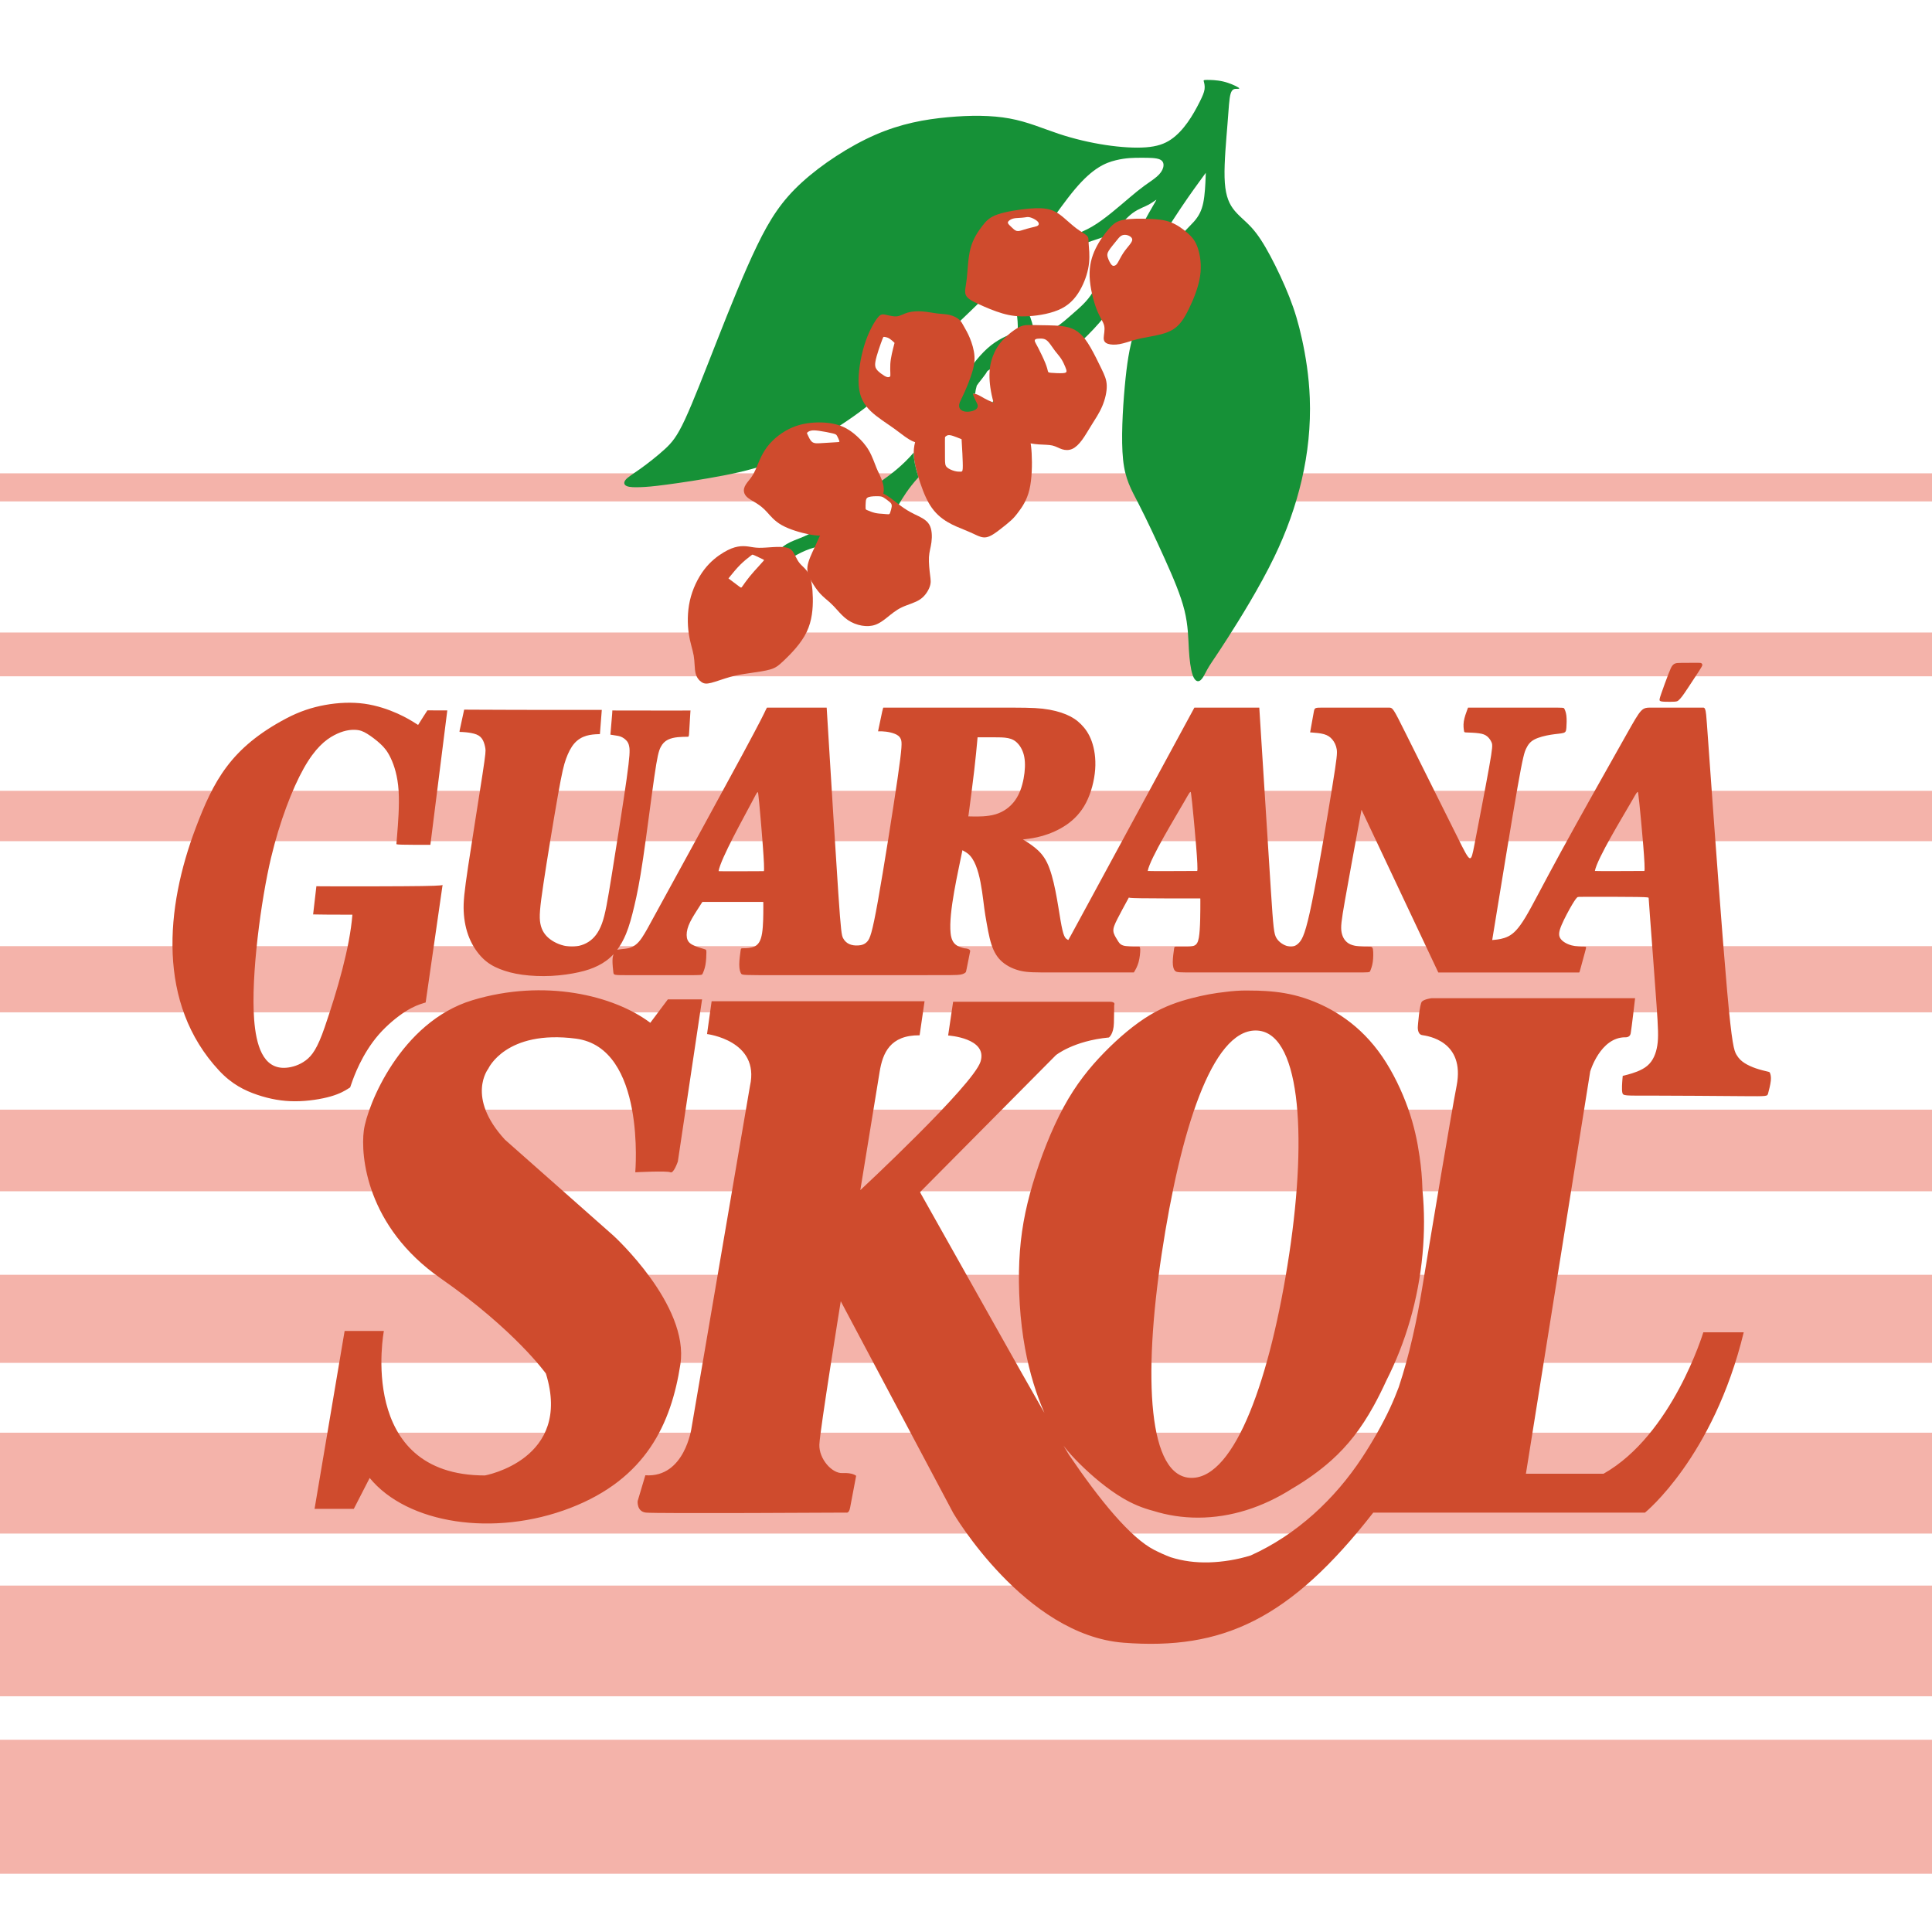 <?xml version="1.0" encoding="UTF-8"?> <svg xmlns="http://www.w3.org/2000/svg" xmlns:xlink="http://www.w3.org/1999/xlink" xmlns:xodm="http://www.corel.com/coreldraw/odm/2003" xml:space="preserve" width="254mm" height="254mm" version="1.1" style="shape-rendering:geometricPrecision; text-rendering:geometricPrecision; image-rendering:optimizeQuality; fill-rule:evenodd; clip-rule:evenodd" viewBox="0 0 25399.98 25399.98"> <defs> <style type="text/css"> .fil3 {fill:#169137} .fil2 {fill:#CF4B2D} .fil1 {fill:#F4B3AA} .fil0 {fill:white} .fil4 {fill:white} </style> </defs> <g id="Camada_x0020_1">  <g id="_2463575630576"> <rect class="fil0" x="-0.01" y="-0.01" width="25400" height="25400"></rect> <path class="fil1" d="M-0.01 22872.6l25400 0 0 1761.57 -25400 0 0 -1761.57zm0 -16649.87l25400 0 0 369.35 -25400 0 0 -369.35zm0 2093l25400 0 0 575.64 -25400 0 0 -575.64zm0 2081.13l25400 0 0 662.08 -25400 0 0 -662.08zm0 2042.18l25400 0 0 870.09 -25400 0 0 -870.09zm0 2149.56l25400 0 0 1073.19 -25400 0 0 -1073.19zm0 2171.25l25400 0 0 1157.81 -25400 0 0 -1157.81zm0 2075.68l25400 0 0 1326.15 -25400 0 0 -1326.15zm0 2010.01l25400 0 0 1455.23 -25400 0 0 -1455.23z"></path> <g> <path class="fil2" d="M13393.52 6725.19c42.17,-56.56 105.93,-145.01 139.86,-285.9 33.94,-140.89 38.06,-334.24 29.83,-479.24 -8.23,-145.01 -28.79,-241.68 -76.1,-332.18 -47.31,-90.5 -121.35,-174.83 -213.91,-234.48 -92.56,-59.65 -203.63,-94.61 -277.68,-128.55 -74.04,-33.94 -111.07,-66.85 -163.52,-83.3 -52.44,-16.46 -120.32,-16.46 -193.33,-5.14 -73.02,11.31 -151.18,33.93 -226.25,81.24 -75.08,47.31 -147.07,119.3 -220.09,224.2 -73.02,104.9 -147.06,242.7 -170.71,372.28 -23.66,129.58 3.08,250.94 43.19,387.72 40.11,136.78 93.58,288.98 161.46,398 67.87,109.01 150.15,174.82 229.34,222.13 79.18,47.31 155.29,76.1 215.97,100.79 60.67,24.68 105.92,45.25 152.2,66.85 46.28,21.59 93.58,44.22 148.09,32.91 54.51,-11.32 116.21,-56.57 173.8,-100.79 57.6,-44.22 111.07,-87.42 148.09,-121.35 37.03,-33.94 57.6,-58.63 99.76,-115.19z"></path> <path class="fil3" d="M17118.31 4463.29c46.69,214.18 90.62,477.8 101.6,771.62 27.16,726.07 -152.28,1435.42 -466.82,2086.96 -192.21,398.16 -455.83,821.05 -612.35,1065.44 -156.52,244.39 -205.95,310.3 -241.65,367.97 -35.7,57.66 -57.66,107.08 -79.63,142.78 -21.97,35.7 -43.93,57.67 -68.65,57.67 -24.71,0 -52.17,-21.97 -74.14,-90.62 -21.97,-68.65 -38.44,-183.98 -46.68,-326.77 -8.24,-142.79 -8.24,-313.05 -57.67,-513.5 -49.43,-200.46 -148.28,-431.13 -260.87,-681.01 -112.59,-249.89 -238.9,-518.99 -340.51,-716.7 -101.6,-197.71 -178.48,-324.03 -205.94,-584.89 -27.46,-260.87 -5.5,-656.3 21.96,-958.36 27.46,-302.06 60.42,-510.75 120.83,-711.21 60.41,-200.46 148.28,-392.68 244.39,-598.63 96.11,-205.95 200.46,-425.63 296.57,-571.16 96.11,-145.54 183.98,-216.94 247.14,-288.33 63.16,-71.4 101.6,-142.79 123.57,-249.88 21.97,-107.1 27.46,-249.9 30.2,-321.29 2.75,-71.4 2.75,-71.4 2.75,-71.4 0,0 0,0 -52.18,71.4 -52.17,71.39 -156.51,214.19 -274.59,389.94 -118.08,175.74 -249.89,384.43 -411.91,620.59 -162.01,236.15 -354.22,499.77 -488.78,675.51 -134.55,175.74 -211.44,263.62 -326.78,378.95 -115.33,115.33 -269.1,258.12 -433.86,392.68 -164.76,134.55 -340.51,260.86 -593.14,455.83 -33.24,25.65 -67.81,52.5 -103.33,80.23 -42.65,-19.39 -84.99,-35.76 -122.54,-51.04 49.67,-34.59 89.49,-75.48 128.13,-125.16 43.72,-56.21 87.43,-124.91 102.26,-178.77 14.84,-53.87 0.79,-92.91 -18.73,-119.45 -19.51,-26.54 -44.5,-40.6 -76.51,-46.06 -74.01,-12.65 -141.45,19.22 -199.48,61.83 -5.87,11.18 -13.16,22.95 -22.02,35.84 -25.66,37.32 -64.55,83.98 -91.77,119.75 -9.92,13.04 -18.3,24.64 -25.44,35.22 -10.71,35.12 -17.51,72.06 -21.9,108.82 -8.11,-2.08 -16.55,-3.8 -25.27,-5.19 -2.84,10.61 -3.09,12.3 3.46,28.83 6.68,16.81 20.42,48.98 32.73,73.63 12.32,24.64 23.2,41.75 23.98,59.64 0.78,17.88 -8.55,36.55 -29.55,50.55 -20.99,13.99 -53.65,23.32 -85.54,26.43 -31.88,3.11 -62.98,0 -87.09,-11.66 -24.11,-11.67 -41.21,-31.88 -43.54,-58.32 -2.34,-26.44 10.1,-59.11 24.1,-90.99 11.21,-25.55 23.42,-50.61 33.04,-78.36 -9.06,1.06 -18.24,2.32 -27.49,3.75 -41.39,6.41 -84.45,16.46 -127.64,32.57 25.53,-41.48 51.01,-82.45 76.4,-122.34 134.55,-211.45 266.35,-392.68 395.41,-508.01 129.07,-115.34 255.38,-164.76 321.28,-189.47 65.91,-24.72 71.41,-24.72 74.15,-24.72 2.75,0 2.75,0 2.75,-43.93 0,-43.94 0,-131.81 -21.97,-244.39 -21.97,-112.59 -65.9,-249.89 -87.87,-318.54 -21.97,-68.65 -21.97,-68.65 -10.99,-68.65 10.99,0 32.95,0 60.41,38.45 27.46,38.44 60.42,115.32 101.61,194.96 41.19,79.63 90.61,162.01 123.56,249.88 32.96,87.87 49.43,181.24 54.92,227.92 5.5,46.68 0,46.68 46.68,24.71 46.69,-21.97 145.54,-65.9 227.92,-118.07 82.38,-52.18 148.29,-112.59 233.41,-186.73 85.13,-74.14 189.48,-162.02 258.13,-280.09 68.65,-118.08 101.6,-266.37 120.82,-392.68 19.22,-126.32 24.72,-230.66 27.46,-282.83 2.75,-52.18 2.75,-52.18 2.75,-52.18 0,0 0,0 -79.64,27.46 -79.63,27.46 -238.9,82.38 -354.23,109.84 -115.33,27.46 -186.73,27.46 -230.67,19.22 -43.93,-8.24 -60.4,-24.71 -13.72,-54.92 46.68,-30.21 156.52,-74.14 252.63,-112.58 96.11,-38.45 178.49,-71.4 263.61,-120.83 85.13,-49.43 173,-115.33 258.12,-183.98 85.13,-68.65 167.51,-140.05 238.9,-200.46 71.4,-60.41 131.82,-109.84 192.23,-153.77 60.41,-43.94 120.82,-82.39 164.75,-120.83 43.94,-38.44 71.4,-76.89 82.38,-118.08 10.99,-41.19 5.5,-85.12 -43.93,-107.09 -49.42,-21.97 -142.79,-21.97 -241.65,-21.97 -98.85,0 -203.2,0 -337.76,32.95 -134.55,32.95 -299.31,98.86 -535.47,378.95 -236.15,280.09 -543.7,774.37 -790.84,1027 -493.12,504.08 -1134.68,1103.92 -1661.32,1587.19 -233.41,214.19 -403.67,340.5 -628.84,488.79 -225.17,148.28 -505.26,318.53 -766.13,433.86 -260.87,115.33 -502.52,175.75 -771.63,227.92 -269.11,52.17 -565.67,96.11 -752.4,120.82 -186.73,24.71 -263.61,30.21 -337.75,32.96 -74.15,2.74 -145.54,2.74 -183.98,-13.73 -38.45,-16.48 -43.94,-49.44 -13.73,-85.13 30.2,-35.7 96.11,-74.15 192.22,-142.8 96.1,-68.65 222.42,-167.5 318.53,-255.37 96.11,-87.88 162.01,-164.76 269.11,-395.42 107.09,-230.67 255.38,-615.11 422.89,-1040.74 167.5,-425.63 354.22,-892.44 524.48,-1243.93 170.25,-351.49 324.02,-587.64 584.89,-826.54 260.87,-238.91 628.84,-480.55 969.34,-628.83 340.5,-148.29 653.55,-203.21 950.12,-230.67 296.56,-27.46 576.65,-27.46 815.55,16.48 238.9,43.93 436.62,131.81 642.57,200.46 205.95,68.65 420.13,118.07 620.59,148.28 200.46,30.2 387.18,41.19 529.97,30.21 142.8,-10.99 241.65,-43.94 329.52,-104.35 165.97,-114.09 287.41,-316.71 376.21,-494.28 35.7,-71.4 57.66,-120.83 63.65,-164.16 6,-43.34 -3.98,-80.58 -9.29,-100.39 -5.31,-19.81 -5.94,-22.18 37.49,-22.78 43.43,-0.61 130.94,0.57 215.88,20.38 84.94,19.8 167.32,58.25 197.52,77.47 30.21,19.22 8.25,19.22 -19.21,19.22 -27.46,0 -60.42,0 -79.64,63.16 -19.22,63.16 -24.71,189.47 -41.19,398.17 -16.47,208.7 -43.93,499.77 -38.44,702.98 5.49,203.2 43.94,318.53 109.84,409.15 65.9,90.61 159.27,156.52 244.39,249.89 85.13,93.36 162.02,214.18 247.14,373.45 85.13,159.27 178.5,356.98 249.89,538.22 71.4,181.23 120.82,345.99 167.5,560.18zm-5043.55 1811.85c-33.89,37.19 -63.98,72.69 -91.45,107.59 -101.61,129.06 -167.51,249.89 -219.68,340.51 -52.18,90.61 -90.63,151.03 -183.99,205.95 -93.36,54.92 -241.65,104.34 -389.93,145.53 -148.28,41.19 -296.57,74.15 -403.66,101.61 -107.09,27.46 -173,49.42 -247.14,85.12 -74.14,35.7 -156.52,85.13 -238.11,133.17 -81.6,48.04 -162.41,94.7 -202.81,118.03 -40.41,23.32 -40.41,23.32 -16.48,-24.72 23.93,-48.04 71.78,-144.13 125.92,-214.13 54.13,-70.01 114.55,-113.95 183.2,-146.9 68.65,-32.95 145.53,-54.92 244.39,-104.35 98.85,-49.43 219.68,-126.31 343.25,-222.42 123.57,-96.11 249.88,-211.45 387.18,-315.79 137.3,-104.35 285.59,-197.72 422.89,-313.05 77.31,-64.94 151.13,-136.83 224.41,-221.09 -0.57,95.19 21.98,189.08 52.06,291.64 3.23,11.01 6.54,22.12 9.95,33.3zm2736.23 -2907.8c29.94,-52.65 67.11,-133.18 103.24,-207.5 36.13,-74.33 71.23,-142.47 103.23,-202.34 55.23,-103.31 113.89,-204.77 172.45,-306.22 16.53,-28.63 16.53,-28.63 -1.03,-16.52 -17.56,12.1 -52.68,36.32 -83.66,53.59 -30.98,17.26 -57.82,27.59 -93.95,44.11 -36.13,16.51 -81.56,39.22 -122.85,70.19 -41.29,30.97 -78.46,70.2 -113.56,103.24 -35.1,33.03 -68.13,59.87 -91.36,80 -17.53,15.19 -33.71,30.61 -50.07,46.97 10.76,77.26 21.48,154.53 32.52,231.76 9.81,68.65 18.07,124.39 29.42,156.4 11.36,32 25.82,40.26 44.4,32 18.58,-8.26 41.29,-33.03 71.22,-85.68z"></path> <path class="fil2" d="M10316.05 8674.27c83.97,-80.42 216.42,-215.24 288.57,-364.25 72.14,-149.01 83.96,-312.22 81.6,-448.22 -2.37,-136 -18.92,-244.81 -53.22,-314.58 -34.3,-69.78 -86.33,-100.52 -122.99,-146.64 -36.67,-46.13 -57.95,-107.62 -83.97,-145.46 -26.02,-37.85 -56.77,-52.05 -99.34,-59.14 -42.58,-7.1 -96.98,-7.1 -159.66,-3.55 -62.68,3.55 -133.63,10.64 -189.21,9.46 -55.59,-1.18 -95.8,-10.64 -138.37,-16.55 -42.58,-5.92 -87.52,-8.28 -139.55,1.18 -52.04,9.46 -111.18,30.74 -188.05,76.87 -76.87,46.12 -171.48,117.08 -254.26,225.89 -82.79,108.8 -153.74,255.44 -188.04,408 -34.3,152.56 -31.93,311.03 -14.19,432.84 17.73,121.81 50.85,206.96 65.04,290.93 14.19,83.96 9.46,166.75 23.65,227.07 14.19,60.31 47.31,98.15 79.24,119.44 31.93,21.29 62.68,26.02 127.73,9.47 65.04,-16.56 164.38,-54.41 254.26,-79.24 89.88,-24.84 170.3,-36.66 261.37,-49.67 91.06,-13.01 192.76,-27.21 261.36,-47.31 68.59,-20.11 104.06,-46.12 188.03,-126.54z"></path> <path class="fil2" d="M11837.61 6647.34c58.48,43.52 115.61,78.89 184.97,112.89 69.36,34 150.97,66.64 191.77,131.92 40.8,65.28 40.8,163.21 31.28,236.65 -9.52,73.44 -28.56,122.4 -32.64,195.84 -4.08,73.44 6.8,171.37 14.96,236.65 8.16,65.28 13.6,97.93 -4.08,149.61 -17.68,51.68 -58.49,122.41 -126.49,168.65 -68,46.24 -163.21,68 -240.73,104.72 -77.52,36.72 -137.36,88.4 -191.76,131.92 -54.4,43.52 -103.37,78.89 -157.77,97.93 -54.4,19.04 -114.25,21.76 -176.81,10.88 -62.56,-10.88 -127.84,-35.36 -183.6,-73.44 -55.76,-38.08 -102.01,-89.77 -138.73,-130.57 -36.72,-40.8 -63.92,-70.72 -100.64,-103.36 -36.72,-32.64 -82.97,-68.01 -124.92,-113.81 -41.95,-45.8 -79.6,-102.03 -113.14,-159.47 -33.55,-57.44 -62.98,-116.09 -53.67,-194.05 9.31,-77.97 57.35,-175.25 96.34,-259.25 38.98,-84.01 68.91,-154.74 109.71,-236.34 40.8,-81.6 92.48,-174.09 142.8,-247.53 50.32,-73.44 99.29,-127.84 146.89,-165.92 47.6,-38.08 93.84,-59.85 153.68,-76.17 59.84,-16.32 133.29,-27.2 201.29,-20.4 68,6.8 130.57,31.29 191.77,69.37 61.2,38.08 121.04,89.76 179.52,133.28z"></path> <path class="fil2" d="M11266.39 5734.75c-58.48,-53.04 -118.32,-96.57 -193.12,-127.85 -74.8,-31.28 -164.57,-50.32 -277.45,-53.04 -112.89,-2.72 -248.89,10.88 -378.09,65.28 -129.21,54.4 -251.62,149.61 -331.86,255.7 -80.24,106.08 -118.33,223.04 -152.33,299.21 -34,76.16 -63.92,111.52 -91.12,145.52 -27.2,34 -51.68,66.64 -59.84,102 -8.16,35.36 0,73.45 31.28,106.09 31.28,32.64 85.69,59.84 133.29,89.76 47.6,29.92 88.4,62.56 134.64,112.88 46.24,50.32 97.93,118.33 197.21,174.09 99.28,55.76 246.17,99.29 359.05,121.05 112.88,21.76 191.77,21.76 281.53,2.72 89.76,-19.04 190.41,-57.13 276.09,-110.17 85.68,-53.04 156.41,-121.05 230.99,-190.86 74.57,-69.82 153,-141.44 180.2,-217.6 27.2,-76.17 3.17,-156.86 -18.36,-212.17 -21.54,-55.31 -40.58,-85.24 -65.06,-145.08 -24.48,-59.84 -54.4,-149.6 -97.92,-225.76 -43.52,-76.16 -100.65,-138.73 -159.13,-191.77z"></path> <path class="fil2" d="M12321.91 4121.24c-58.62,-7.2 -124.44,-21.6 -193.34,-26.74 -68.91,-5.15 -140.89,-1.03 -196.42,15.43 -55.54,16.45 -94.62,45.24 -145.01,49.36 -50.4,4.11 -112.1,-16.45 -154.27,-23.65 -42.17,-7.2 -64.79,-1.03 -109.01,60.68 -44.23,61.7 -110.04,178.94 -160.43,342.46 -50.4,163.52 -85.36,373.31 -74.05,527.58 11.31,154.26 68.9,252.98 157.35,338.34 88.44,85.36 207.73,157.35 308.69,230.03 100.96,72.67 183.58,146.03 266.89,175.86 83.3,29.82 167.28,16.11 263.78,-66.85 96.5,-82.96 205.51,-235.16 289.84,-382.22 84.33,-147.07 143.98,-289 183.06,-400.07 39.08,-111.07 57.59,-191.28 52.44,-276.64 -5.14,-85.36 -33.93,-175.86 -61.7,-242.7 -27.77,-66.85 -54.5,-110.05 -75.07,-147.07 -20.57,-37.02 -34.97,-67.88 -65.82,-94.61 -30.86,-26.74 -78.16,-49.37 -127.52,-60.68 -49.37,-11.31 -100.79,-11.31 -159.41,-18.51z"></path> <path class="fil2" d="M14349.95 5588.8c46.28,-74.05 101.82,-156.33 140.9,-247.86 39.08,-91.53 61.7,-192.31 59.64,-271.5 -2.05,-79.19 -28.79,-136.78 -69.93,-222.14 -41.14,-85.36 -96.67,-198.48 -145.01,-281.78 -48.34,-83.31 -89.47,-136.78 -133.7,-176.89 -44.22,-40.11 -91.52,-66.85 -149.11,-83.3 -57.59,-16.46 -125.47,-22.63 -188.2,-25.71 -62.73,-3.09 -120.33,-3.09 -179.98,-4.12 -59.64,-1.03 -121.35,-3.08 -168.66,-2.05 -47.3,1.02 -80.21,5.14 -135.75,37.02 -55.53,31.88 -133.69,91.52 -194.37,157.34 -60.67,65.82 -103.87,137.81 -133.7,218.03 -29.82,80.21 -46.27,168.66 -43.19,278.7 3.09,110.04 25.71,241.68 64.79,364.06 39.08,122.38 94.62,235.51 155.29,314.7 60.68,79.18 126.5,124.44 200.54,153.24 74.05,28.79 156.33,41.13 227.29,46.27 70.96,5.14 130.61,3.09 178.94,14.4 48.34,11.31 85.36,35.99 127.52,49.36 42.17,13.37 89.48,15.42 134.73,-5.14 45.25,-20.57 88.45,-63.77 128.55,-118.27 40.11,-54.51 77.14,-120.32 123.41,-194.36z"></path> <path class="fil2" d="M15629.62 4061.9c61.21,-125.13 126.5,-285.63 148.26,-432.52 21.76,-146.89 0,-280.18 -31.28,-371.3 -31.28,-91.13 -72.09,-140.1 -131.94,-193.14 -59.84,-53.04 -138.72,-110.17 -223.05,-142.81 -84.33,-32.64 -174.09,-40.8 -285.62,-44.88 -111.53,-4.08 -244.82,-4.08 -333.23,12.24 -88.4,16.32 -131.93,48.96 -189.06,112.89 -57.12,63.92 -127.84,159.13 -179.53,265.22 -51.68,106.09 -84.33,223.05 -78.89,368.59 5.44,145.53 48.97,319.62 92.49,431.15 43.52,111.53 87.05,160.5 99.29,216.26 12.24,55.76 -6.8,118.33 -6.8,160.49 0,42.16 19.04,63.93 55.76,76.17 36.72,12.24 91.13,14.96 152.33,4.08 61.21,-10.88 129.21,-35.37 190.41,-53.05 61.21,-17.68 115.62,-28.56 205.38,-44.88 89.77,-16.32 214.9,-38.09 306.03,-93.85 91.13,-55.77 148.25,-145.53 209.45,-270.66z"></path> <path class="fil2" d="M13530.98 2742.59c-127.85,10.88 -301.95,38.09 -410.76,74.81 -108.8,36.72 -152.33,82.97 -206.73,153.7 -54.4,70.72 -119.69,165.92 -153.69,292.41 -34,126.49 -36.72,284.27 -48.96,394.44 -12.24,110.17 -34.01,172.73 -13.6,220.34 20.4,47.6 82.96,80.24 171.37,121.05 88.41,40.8 202.65,89.76 310.1,121.05 107.45,31.28 208.1,44.88 345.47,36.72 137.37,-8.16 311.47,-38.09 436.6,-103.37 125.13,-65.29 201.29,-165.93 256.52,-272.97 55.24,-107.04 89.53,-220.48 100.41,-323.84 10.88,-103.37 -1.65,-196.68 -5.2,-254.21 -3.55,-57.53 1.89,-79.3 -22.59,-103.78 -24.48,-24.48 -78.89,-51.68 -137.37,-95.2 -58.48,-43.53 -121.05,-103.37 -176.82,-149.61 -55.76,-46.25 -104.72,-78.89 -170.01,-97.93 -65.29,-19.04 -146.89,-24.49 -274.74,-13.61z"></path> <path class="fil4" d="M9856.09 7578.88c39.65,-48.99 83.2,-95.65 115.86,-131.41 32.65,-35.77 54.43,-60.66 65.32,-73.1 10.88,-12.44 10.88,-12.44 -13.22,-24.1 -24.11,-11.67 -72.32,-34.99 -98.76,-46.65 -26.44,-11.67 -31.1,-11.67 -33.43,-11.67 -2.34,0 -2.34,0 -28.77,20.22 -26.44,20.21 -79.32,60.65 -131.41,112.75 -52.1,52.09 -103.43,115.86 -129.09,147.74 -25.66,31.88 -25.66,31.88 -25.66,31.88 0,0 0,0 28,21 27.99,20.99 83.97,62.98 111.97,83.98 27.99,20.99 27.99,20.99 45.88,-4.67 17.88,-25.66 53.65,-76.99 93.31,-125.97z"></path> <path class="fil4" d="M11503.84 6743.43c38.33,8.96 75.96,10.14 107.13,12.49 31.16,2.35 55.85,5.88 69.66,5.12 13.81,-0.77 16.73,-5.82 23.2,-24.64 6.47,-18.82 16.48,-51.39 19.14,-73.56 2.66,-22.17 -2.05,-33.93 -7.04,-42.45 -5,-8.53 -10.3,-13.83 -27.94,-27.94 -17.64,-14.11 -47.62,-37.04 -69.24,-50.28 -21.62,-13.24 -34.86,-16.79 -71.31,-17.96 -36.46,-1.18 -96.13,0.02 -127.72,11.21 -31.6,11.18 -35.13,32.34 -37.48,61.16 -2.36,28.81 -3.53,65.26 -2.47,83.93 1.05,18.67 4.35,19.56 25.52,28.38 21.16,8.82 60.21,25.57 98.55,34.54z"></path> <path class="fil4" d="M10830.38 5823.97c46.45,-2.94 122.89,-7.64 163.46,-9.99 40.57,-2.36 45.28,-2.36 40.58,-17.64 -4.71,-15.29 -18.82,-45.87 -28.81,-64.09 -10,-18.23 -15.88,-24.11 -58.8,-34.69 -42.93,-10.59 -122.9,-25.88 -178.17,-33.52 -55.28,-7.65 -85.85,-7.65 -109.37,-1.77 -23.52,5.88 -39.99,17.64 -46.45,25.29 -6.47,7.64 -2.95,11.16 7.64,33.51 10.58,22.34 28.22,63.51 51.16,84.68 22.93,21.16 51.15,22.34 73.5,22.34 22.34,0 38.81,-1.18 85.26,-4.12z"></path> <path class="fil4" d="M12641.84 5774.63c-39.99,-16.47 -79.97,-32.93 -110.55,-42.93 -30.58,-10 -51.74,-13.52 -68.2,-9.99 -16.47,3.52 -28.24,14.11 -34.12,19.4 -5.88,5.29 -5.88,5.29 -5.88,58.8 0,53.51 0,160.54 0.59,226.99 0.59,66.44 1.76,92.32 24.11,114.67 22.35,22.34 65.86,41.15 101.15,50.56 35.28,9.41 62.33,9.41 79.97,8.82 17.64,-0.59 25.87,-1.76 28.22,-41.75 2.35,-39.99 -1.17,-118.78 -4.7,-197.58 -3.53,-62.33 -7.06,-124.66 -10.59,-186.99z"></path> <path class="fil4" d="M11704.88 4787.75c2.69,-45.39 10.08,-89.1 20.17,-135.5 10.09,-46.4 22.86,-95.49 29.25,-120.03 6.39,-24.55 6.39,-24.55 6.39,-24.55 0,0 0,0 -11.09,-10.42 -11.1,-10.43 -33.3,-31.27 -53.81,-44.38 -20.51,-13.12 -39.33,-18.5 -52.44,-21.19 -13.12,-2.69 -20.51,-2.69 -24.88,-2.69 -4.38,0 -5.72,0 -16.82,28.58 -11.1,28.58 -31.94,85.74 -50.77,142.9 -18.83,57.16 -35.64,114.32 -42.36,156.35 -6.73,42.03 -3.37,68.93 12.1,93.48 15.46,24.54 43.04,46.73 68.93,65.56 25.89,18.83 50.09,34.29 69.37,40.1 19.28,5.81 33.64,1.97 40.7,-4.42 7.06,-6.39 6.83,-15.32 5.71,-43.32 -1.13,-28 -3.14,-75.08 -0.45,-120.47z"></path> <path class="fil4" d="M13869.88 4612.38c29.01,38.28 57.62,68.45 81.21,104.41 23.59,35.96 42.15,77.73 54.14,107.12 11.99,29.39 17.4,46.4 16.05,58.97 -1.35,12.57 -9.47,20.69 -49.69,23.01 -40.22,2.32 -112.53,-1.16 -150.24,-4.44 -37.7,-3.29 -40.8,-6.39 -45.05,-23.01 -4.25,-16.63 -9.67,-46.8 -33.26,-105.19 -23.59,-58.39 -65.35,-145.02 -93.2,-198.77 -27.84,-53.75 -41.76,-74.63 -45.24,-89.32 -3.48,-14.7 3.48,-23.21 16.24,-27.85 12.76,-4.64 31.32,-5.42 49.49,-5.8 18.18,-0.39 35.97,-0.39 54.53,4.64 18.57,5.03 37.9,15.08 62.26,43.31 24.37,28.23 53.76,74.64 82.76,112.92z"></path> <path class="fil4" d="M14764.35 3331.54c27.85,-42.93 60.33,-80.05 83.15,-109.06 22.82,-29.01 35.97,-49.89 37.9,-67.29 1.94,-17.41 -7.34,-31.34 -22.43,-42.94 -15.08,-11.6 -35.96,-20.88 -58.4,-23.97 -22.43,-3.1 -46.4,0 -67.29,13.54 -20.88,13.53 -38.67,37.51 -68.45,74.25 -29.78,36.74 -71.55,86.25 -92.82,121.44 -21.27,35.19 -22.05,56.08 -12,88.18 10.06,32.1 30.95,75.41 48.85,95.07 17.9,19.66 32.83,15.66 45.2,10.25 12.38,-5.42 22.21,-12.25 38.72,-40.03 16.52,-27.78 39.73,-76.51 67.57,-119.44z"></path> <path class="fil4" d="M13453.29 3021.66c33.3,-10.43 71.64,-21.19 103.25,-28.92 31.62,-7.74 56.5,-12.45 73.15,-19.01 16.65,-6.56 25.05,-14.96 26.73,-26.73 1.69,-11.78 -3.36,-26.91 -25.05,-44.57 -21.69,-17.66 -60.03,-37.83 -89.63,-45.23 -29.59,-7.4 -50.45,-2.02 -72.31,1.35 -21.86,3.36 -44.73,4.7 -70.96,6.05 -26.23,1.34 -55.83,2.69 -80.72,9.75 -24.88,7.06 -45.06,19.84 -56.5,31.28 -11.44,11.43 -14.15,21.51 -6.42,34.63 7.74,13.12 25.92,29.26 45.76,48.44 19.85,19.17 41.38,41.36 66.26,47.42 24.89,6.05 53.15,-4.04 86.44,-14.46z"></path> </g> <path class="fil2" d="M12155.21 13163.22l-2799.41 -0.02 -60.37 431.55c0,0 698.2,84.57 564.72,680.95l-767.91 4492.27c0,0 -88.33,663.47 -607.97,627.38l-101.04 339.21c0,0 -14.43,137.13 108.26,151.56 122.69,14.43 2634.29,0 2634.29,0 0,0 36.08,14.43 50.52,-64.96 14.44,-79.39 79.39,-418.6 79.39,-418.6 0,0 -43.3,-43.29 -180.43,-36.08 -137.13,7.21 -310.33,-187.65 -303.12,-375.3 7.21,-187.65 281.47,-1883.7 281.47,-1883.7l1479.53 2785.86c0,0 938.25,1602.23 2237.35,1703.27 1299.1,101.04 2186.82,-303.13 3283.84,-1710.49l3572.4 0c0,0 899.69,-726.96 1298.1,-2370.41l-531.21 0c0,0 -406.72,1348.09 -1311.44,1859.25l-1020.93 0 845.06 -5287.74c0,0 131.72,-450.06 461.04,-450.06 0,0 60.62,6.51 71.38,-50.9 10.76,-57.41 57.86,-463.17 57.86,-463.17l-2674.56 0c0,0 -95.49,11.84 -127.79,44.13 -32.3,32.29 -53.84,326.57 -53.84,326.57 0,0 -10.77,104.08 57.42,114.84 68.19,10.76 567.02,75.35 452.18,667.49 -76.28,393.31 -307.46,1779.92 -454.1,2666.79 -65.7,397.44 -160.53,854.53 -306.65,1294.11 -33.09,87.97 -69.78,177.7 -112.72,270.51 -101.26,218.89 -237.26,454.88 -367.26,652.88 -359.89,548.14 -861.6,1016.35 -1466.5,1289.05 -175.69,54.89 -368.14,85.97 -545.48,90.94 -181,5.07 -346.25,-17.03 -506.66,-67.53 -70.26,-26.5 -142.66,-58.57 -217.55,-97.07 -309.97,-159.35 -711.52,-647.87 -1121.58,-1253.14 -22.43,-37.32 -45.39,-75.82 -68.84,-115.4 64.63,84.1 134.41,160.09 212.1,237.08 166.35,164.84 368.99,334.22 562.55,449.15 133.7,79.38 263.07,132.78 404.56,169.69 186.18,58.35 382.88,89.21 587.91,89.21 431.78,0 851.9,-136.76 1233.8,-379.2 178.86,-104.73 359.67,-230.57 518.46,-372.7 216.25,-193.56 391.68,-417.38 556.51,-715.29 58.81,-106.29 116.27,-222.01 170.19,-339.75 249.74,-492.54 418,-1057.53 473.34,-1658.26 26.76,-290.52 25.44,-572.63 -0.9,-842.28 -4.21,-163.62 -17.64,-300.21 -37.73,-439.77 -28.73,-199.61 -71.08,-405.28 -151.23,-632.12 -80.15,-226.83 -198.1,-474.84 -338.74,-680.51 -140.64,-205.66 -303.96,-368.99 -480.89,-496.02 -176.93,-127.02 -367.48,-217.76 -544.41,-275.23 -176.93,-57.46 -340.26,-81.65 -505.1,-92.24 -69.29,-4.45 -138.86,-6.5 -208.12,-6.25 -15.55,-0.36 -31.08,-0.78 -46.73,-0.78 -91.91,0 -183.28,6.25 -273.87,18.34 -147.1,15.71 -290.46,42.01 -446.67,82.45 -169.37,43.86 -353.87,104.35 -550.46,222.3 -196.59,117.96 -405.28,293.38 -598.85,491.48 -193.56,198.11 -372.01,418.89 -533.82,716.8 -161.81,297.92 -306.98,672.95 -408.3,1014.72 -101.32,341.77 -158.79,650.26 -175.43,1011.69 -16.63,361.43 7.57,775.78 75.62,1147.79 59.19,324.11 151.9,616.1 254.73,847.93 -199.57,-347.31 -415.81,-732.34 -621.88,-1099.07 -354,-629.99 -677.98,-1205.98 -1002.04,-1781.94l-0.01 -0.02 -10.92 -22.15 1785.82 -1800.34c0,0 232.3,-188.76 696.91,-232.31 0,0 61.88,-42.5 65.47,-189.65 3.59,-147.15 3.59,-236.87 3.59,-236.87 0,0 25.11,-43.07 -57.43,-43.07 -82.54,0 -2059.95,0 -2059.95,0l-65.51 443.39c0,0 524.03,32.76 425.77,343.89 -98.26,311.13 -1580.41,1689.2 -1580.41,1689.2l253.79 -1554.48c40.23,-246.4 136.04,-484.04 525.86,-481.27l64.97 -447.58zm-5516.24 1820.46l1427.42 1262.72c0,0 999.19,911.35 878.41,1690.94 -120.78,779.59 -450.19,1504.29 -1449.38,1888.59 -999.19,384.3 -2141.14,208.62 -2635.24,-395.29l-208.62 406.27 -516.07 0 395.29 -2338.77 516.07 0c0,0 -362.36,1899.56 1328.59,1899.56 0,0 1152.93,-208.63 801.56,-1339.58 0,0 -406.26,-570.96 -1383.5,-1251.73 -977.24,-680.77 -1054.1,-1614.08 -1010.18,-1943.49 43.92,-329.41 483.12,-1427.41 1427.42,-1712.9 944.3,-285.49 1855.64,-65.88 2338.77,296.46l230.59 -307.44 450.18 0 -318.42 2130.14c0,0 -54.9,164.71 -98.82,142.75 -43.92,-21.96 -461.17,0 -461.17,0 0,0 142.74,-1636.05 -779.59,-1756.83 -922.33,-120.78 -1152.92,395.29 -1152.92,395.29 0,0 -296.46,373.32 219.61,933.31zm-1973.63 -5388.74c-66.19,-2.07 -157.19,10.34 -270.95,70.32 -113.76,59.98 -250.27,167.53 -401.26,436.41 -150.99,268.88 -316.46,699.1 -430.21,1176.88 -129.81,545.2 -266.05,1550.9 -221.68,2125.23 25.03,324.02 110.39,657.74 420.24,633.91 80.64,-6.2 175.81,-35.15 258.54,-97.2 82.73,-62.05 153.06,-157.2 248.2,-434.36 166.92,-486.27 330.13,-1046.6 364.72,-1480.91 0.12,-1.46 -287.01,1.53 -430.9,-2.07 -82.73,-2.07 -85.6,-0.81 -85.6,-0.81 0,0 43.03,-371.44 43.03,-371.44 0,0 34.29,2.02 305.24,2.02 270.95,0 812.86,0 1083.81,-4.13 270.95,-4.14 270.95,-12.42 270.95,-16.55 0,-4.14 0,-4.14 0,-4.14 0,0 0,0 -37.23,258.54 -37.23,258.54 -111.69,775.62 -148.92,1034.16 -37.23,258.54 -37.23,258.54 -37.23,258.54 0,0 0,0 -39.3,12.41 -39.3,12.41 -117.89,37.23 -225.44,105.48 -107.56,68.26 -244.07,179.95 -353.69,306.12 -109.62,126.17 -192.36,266.81 -250.27,384.7 -57.91,117.9 -91.01,213.05 -107.55,260.62 -16.55,47.57 -16.55,47.57 -16.55,47.57 0,0 0,0 -33.09,20.68 -33.1,20.69 -99.28,62.05 -221.31,97.21 -122.04,35.17 -299.91,64.12 -469.51,64.12 -169.61,0 -330.94,-28.95 -496.4,-84.8 -165.47,-55.84 -335.08,-138.58 -502.61,-318.53 -819.83,-880.51 -705.21,-2142.06 -306.11,-3193.49 232.62,-612.85 457.44,-1049.08 1187.22,-1435.41 175.81,-93.08 341.27,-146.85 512.95,-177.87 171.67,-31.03 349.54,-39.31 515.01,-16.55 165.47,22.75 318.52,76.52 434.35,128.23 115.83,51.71 194.42,101.35 233.72,126.17 39.3,24.82 39.3,24.82 39.3,24.82 17.38,-30.09 122.28,-191.82 122.27,-191.82 -3.2,-0.34 236.83,1.97 261.49,0.79 0,0 0.95,-7.53 -36.28,288.24 -37.23,295.77 -111.69,887.31 -148.92,1183.08 -37.23,295.77 -37.23,295.77 -37.23,295.77 0,0 0,0 -74.46,0 -74.46,0 -223.38,0 -297.84,-2.07 -74.46,-2.07 -74.46,-6.2 -74.46,-8.27 0,-2.07 0,-2.07 10.34,-128.24 10.34,-126.17 31.03,-378.5 18.62,-572.92 -12.41,-194.43 -57.92,-330.94 -101.35,-424.01 -43.44,-93.08 -84.8,-142.72 -138.58,-192.36 -53.78,-49.64 -119.96,-99.28 -173.74,-132.37 -53.78,-33.09 -95.14,-49.64 -161.33,-51.7zm17529.07 -555.22c41.41,-62.44 103.85,-157.47 139.82,-213.12 35.98,-55.66 45.48,-71.95 46.16,-84.17 0.68,-12.22 -7.47,-20.36 -15.62,-24.43 -8.14,-4.08 -16.28,-4.08 -64.48,-4.08 -48.19,0 -136.42,0 -188.69,0.68 -52.26,0.68 -68.55,2.03 -83.48,6.79 -14.93,4.75 -28.51,12.89 -41.41,29.18 -12.89,16.29 -25.1,40.73 -52.93,112.68 -27.83,71.94 -71.27,191.4 -94.35,258.6 -23.08,67.19 -25.79,82.13 -16.97,90.95 8.82,8.82 29.19,11.54 66.52,12.9 37.33,1.35 91.63,1.35 123.53,-0.68 31.9,-2.04 41.41,-6.12 54.3,-16.98 12.9,-10.86 29.19,-28.5 47.51,-52.25 18.33,-23.76 38.69,-53.63 80.09,-116.07zm-9518.88 3426.88c19.85,1.91 39.7,3.83 53.33,9.17 13.63,5.33 21.04,14.09 24.37,19.12 3.33,5.03 2.58,6.33 -6.98,53.15 -9.55,46.82 -27.9,139.17 -37.08,185.34 -9.18,46.17 -9.18,46.17 -17.48,52.99 -8.3,6.83 -24.9,20.48 -66.88,27.3 -41.99,6.83 -109.36,6.83 -586.06,6.83 -476.7,0 -1362.74,0 -1813.93,0 -451.19,0 -467.55,0 -481.17,-20.09 -13.63,-20.08 -24.54,-60.25 -24.54,-119.23 0,-58.99 10.91,-136.78 16.36,-175.68 5.45,-38.9 5.45,-38.9 38.16,-38.9 32.7,0 98.12,0 147.18,-23.9 49.06,-23.91 81.77,-71.72 98.13,-173.22 16.35,-101.51 16.35,-256.71 16.35,-334.31 0,-77.6 0,-77.6 -1.36,-77.6 -1.37,0 -4.09,0 -134.92,0 -130.83,0 -389.77,0 -521.96,0 -132.19,0 -137.64,0 -140.36,0 -2.73,0 -2.73,0 -14.99,19 -12.27,19 -36.8,56.99 -70,109.67 -33.2,52.68 -75.08,120.04 -98.96,181.29 -23.88,61.24 -29.77,116.38 -22.56,158.21 7.2,41.83 27.49,70.37 71.68,94.65 44.19,24.28 112.27,44.31 147.49,54.33 35.22,10.01 37.57,10.01 37.57,45.89 0,35.87 -2.35,107.63 -12.36,163.59 -10.02,55.96 -27.7,96.13 -37.12,116.21 -9.43,20.09 -10.61,20.09 -203.27,20.09 -192.67,0 -576.82,0 -770.07,0 -193.26,0 -195.61,0 -200.32,-35.93 -4.72,-35.93 -11.79,-107.78 -11.51,-154.05 0.27,-46.24 7.87,-66.92 13.76,-85.76 -61.39,66.72 -129.12,113.33 -202.06,150.09 -73.63,37.1 -152.57,64.2 -255.65,87.17 -103.08,22.97 -230.31,41.82 -361.07,48.3 -130.77,6.48 -265.07,0.59 -380.52,-15.32 -115.45,-15.9 -212.06,-41.81 -296.29,-75.39 -84.23,-33.57 -156.1,-74.81 -223.84,-141.37 -67.74,-66.56 -131.35,-158.45 -175.53,-264.47 -44.18,-106.03 -68.92,-226.2 -74.81,-350.48 -5.89,-124.29 7.07,-252.7 58.91,-597.87 51.83,-345.18 142.55,-907.12 187.32,-1199.87 44.76,-292.75 43.58,-316.32 38.28,-348.12 -5.3,-31.81 -14.73,-71.87 -31.81,-104.85 -17.08,-32.99 -41.82,-58.9 -83.64,-75.98 -41.82,-17.09 -100.73,-25.33 -141.37,-29.45 -40.64,-4.13 -63.03,-4.13 -74.22,-4.13 -11.19,0 -11.19,0 -0.59,-48.89 10.6,-48.89 31.81,-146.68 42.41,-195.57 10.6,-48.89 10.6,-48.89 10.6,-48.89 0,0 0,0 99.55,0.59 99.55,0.59 298.64,1.77 600.23,2.36 301.59,0.59 705.67,0.59 907.71,0.59 202.04,0 202.04,0 202.04,0 0,0 0,0 -4.12,53.02 -4.13,53.01 -12.37,159.03 -16.49,212.05 -4.13,53.01 -4.13,53.01 -4.13,53.01 0,0 0,0 -30.04,1.18 -30.04,1.18 -90.13,3.53 -147.85,20.62 -57.73,17.08 -113.1,48.88 -158.45,100.72 -45.36,51.83 -80.7,123.7 -109.56,203.81 -28.86,80.11 -51.25,168.46 -106.03,477.71 -54.78,309.24 -141.96,839.38 -190.26,1161.58 -48.3,322.2 -57.73,436.48 -40.64,526.01 17.08,89.53 60.67,154.33 127.82,204.99 67.15,50.65 157.86,87.17 247.98,95.42 90.12,8.24 179.66,-11.78 254.47,-58.9 74.8,-47.13 134.89,-121.35 179.07,-242.1 44.17,-120.76 72.45,-288.04 131.35,-653.24 58.9,-365.21 148.44,-928.33 192.62,-1242.87 44.17,-314.55 43,-380.52 35.93,-424.69 -7.07,-44.18 -20.03,-66.57 -38.88,-86.59 -18.85,-20.03 -43.59,-37.71 -68.92,-48.31 -25.33,-10.6 -51.24,-14.14 -74.8,-17.67 -23.57,-3.53 -44.77,-7.07 -55.37,-8.83 -10.61,-1.77 -10.61,-1.77 -10.61,-1.77 0,0 0,0 4.72,-54.19 4.71,-54.19 14.13,-162.58 18.19,-215.63 4.05,-53.05 2.74,-50.77 1.94,-49.37 -0.81,1.39 -1.11,1.89 170.37,2.15 171.48,0.25 514.73,0.25 686.36,0.25 171.62,0 171.62,0 171.62,-1.98 0,-1.99 0,-5.95 -3.53,51.56 -3.54,57.51 -10.6,176.49 -14.13,235.99 -3.54,59.49 -3.54,59.49 -27.69,59.49 -24.15,0 -72.45,0 -119.57,4.72 -47.13,4.71 -93.07,14.13 -131.95,33.57 -38.88,19.44 -70.68,48.89 -96.01,98.96 -25.33,50.06 -44.18,120.75 -83.64,394.06 -39.47,273.31 -99.56,749.26 -146.68,1067.93 -47.12,318.67 -81.29,480.06 -114.86,622.61 -33.58,142.55 -66.56,266.24 -110.74,372.27 -32.75,78.6 -71.65,147.48 -114.77,205.45 14.72,-2.31 33.75,-5.09 54.25,-7.36 31.81,-3.54 67.17,-5.89 100.17,-14.73 32.99,-8.84 63.62,-24.15 91.32,-46.07 27.69,-21.93 52.43,-50.47 77.75,-87.51 25.32,-37.05 51.2,-82.61 64.15,-105.39 12.94,-22.78 12.94,-22.78 12.94,-22.78 490.56,-895.81 981.12,-1791.61 1241.81,-2274.84 260.68,-483.24 291.49,-553.9 308.08,-589.23 16.59,-35.33 18.95,-35.33 18.95,-35.33 0,0 -2.36,0 127.98,0 130.34,0 393.4,0 524.93,0 131.52,0 131.52,0 131.52,0 0,0 0,0 29.63,483.24 29.62,483.23 88.86,1449.69 123.23,1956.63 34.36,506.93 43.84,554.32 62.8,591.06 18.96,36.73 47.39,62.79 81.76,78.2 34.36,15.4 74.64,20.14 116.12,17.77 41.47,-2.37 84.13,-11.85 119.68,-50.95 35.55,-39.1 63.98,-107.83 139.82,-530.84 75.83,-423.02 199.07,-1200.34 259.5,-1617.43 60.43,-417.1 58.06,-473.97 42.66,-511.89 -15.41,-37.92 -43.85,-56.88 -79.4,-71.1 -35.55,-14.22 -78.2,-23.7 -116.12,-28.44 -37.92,-4.74 -71.09,-4.74 -87.68,-4.74 -16.59,0 -16.59,0 -16.59,0 0,0 0,0 10.67,-51.92 10.66,-51.92 31.98,-155.75 43.83,-207.67 11.85,-51.92 14.22,-51.92 15.41,-51.92 1.18,0 1.18,0 280.83,0 279.64,0 838.92,0 1190.84,0 351.93,0 496.5,0 620.91,14 124.42,14 228.7,42 310.46,76.15 81.76,34.14 141,74.43 195.51,128.94 54.51,54.51 104.27,123.23 139.82,221.58 35.55,98.35 56.88,226.32 46.21,372.07 -10.66,145.74 -53.32,309.26 -119.68,437.39 -66.35,128.13 -156.41,220.87 -258.31,290.78 -101.9,69.91 -215.66,117 -314.01,145.28 -98.34,28.28 -181.29,37.76 -221.58,42.5 -40.28,4.74 -37.92,4.74 -36.74,4.74 1.19,0 1.19,0 26.07,15.41 24.89,15.4 74.66,46.2 129.17,90.05 54.51,43.84 113.75,100.71 161.15,196.69 47.4,95.98 82.94,231.07 111.38,372.08 28.44,141 49.76,287.93 67.53,391.02 17.78,103.09 32,162.33 46.22,196.7 14.22,34.36 28.44,43.84 37.84,49.9 9.4,6.06 13.98,8.71 16.27,10.03 2.29,1.32 2.29,1.32 278.46,-508.12 276.17,-509.44 828.5,-1528.31 1104.67,-2037.75 276.17,-509.44 276.17,-509.44 276.17,-509.44 0,0 0,0 142.19,0 142.19,0 426.58,0 568.77,0 142.19,0 142.19,0 142.19,0 0,0 0,0 29.62,471.39 29.63,471.38 88.87,1414.14 122.05,1922.26 33.18,508.12 40.29,581.58 74.65,637.28 34.37,55.69 95.98,93.6 150.49,106.64 54.51,13.03 101.9,1.18 146.93,-47.4 45.03,-48.58 87.68,-133.9 169.44,-535.59 81.76,-401.69 202.63,-1119.75 265.43,-1508.41 62.8,-388.66 67.54,-447.9 59.24,-498.85 -8.29,-50.96 -29.62,-93.61 -56.88,-126.79 -27.25,-33.18 -60.42,-56.88 -110.19,-71.1 -49.77,-14.22 -116.12,-18.96 -149.3,-21.33 -33.18,-2.37 -33.18,-2.37 -33.18,-2.37 0,0 0,0 9.48,-54.29 9.48,-54.29 28.44,-162.86 39.1,-217.15 10.67,-54.29 13.04,-54.29 127.98,-54.29 114.94,0 342.44,0 513.07,0 170.63,0 284.39,0 341.26,0 56.88,0 56.88,0 227.51,342.23 170.63,342.22 511.88,1026.68 682.51,1368.91 170.63,342.22 170.63,342.22 219.21,91.02 48.59,-251.21 145.75,-753.62 193.15,-1019.04 47.4,-265.43 45.03,-293.87 33.18,-323.49 -11.85,-29.63 -33.18,-60.43 -59.25,-81.76 -26.07,-21.33 -56.87,-33.18 -107.83,-40.29 -50.95,-7.11 -122.04,-9.48 -157.59,-10.66 -35.55,-1.19 -35.55,-1.19 -39.11,-23.7 -3.55,-22.52 -10.66,-67.54 -2.37,-121.83 8.3,-54.29 32,-117.84 43.85,-149.61 11.85,-31.78 11.85,-31.78 11.85,-31.78 0,0 0,0 209.73,0 209.73,0 629.2,0 838.93,0 209.73,0 209.73,0 216.84,14 7.11,14 21.33,42 27.25,90.37 5.93,48.36 3.56,117.08 0.14,159.78 -3.42,42.69 -7.88,59.36 -39.88,68.84 -31.99,9.48 -91.51,11.77 -165.11,23.59 -73.6,11.81 -161.29,33.14 -218.17,63.95 -56.87,30.81 -82.94,71.09 -105.46,117.31 -22.51,46.21 -41.47,98.34 -115.31,518.99 -73.84,420.65 -202.55,1209.82 -266.91,1604.4 -64.36,394.58 -64.36,394.58 -64.36,394.58 0,0 0,0 35.92,-3.55 35.92,-3.56 107.76,-10.67 175.67,-45.03 67.92,-34.37 131.9,-95.98 224.32,-248.84 92.43,-152.86 213.3,-396.95 472.8,-871.89 259.5,-474.94 657.63,-1180.72 856.7,-1533.61 199.07,-352.89 199.07,-352.89 332.96,-352.89 133.9,0 401.7,0 535.59,0 133.9,0 133.9,0 141.01,0 7.11,0 21.33,0 30.81,43.63 9.48,43.62 14.22,130.86 66.35,858.19 52.14,727.33 151.68,2094.74 215.66,2815.17 63.99,720.44 92.43,793.91 123.24,846.04 30.81,52.14 63.98,82.95 106.64,110.2 42.66,27.26 94.79,50.96 150.48,69.92 55.7,18.96 114.94,33.17 145.75,40.28 30.81,7.11 33.18,7.11 39.1,22.51 5.93,15.41 15.41,46.22 9.98,99.59 -5.43,53.37 -25.78,129.29 -35.95,167.25 -10.17,37.97 -10.17,37.97 -317.56,35.55 -307.39,-2.41 -922.17,-7.25 -1242.6,-7.3 -320.42,-0.04 -346.48,4.7 -355.96,-37.96 -9.48,-42.65 -2.37,-132.71 1.18,-177.74 3.56,-45.02 3.56,-45.02 5.93,-45.02 2.37,0 7.1,0 67.53,-16.59 60.43,-16.59 176.56,-49.76 253.58,-114.94 77.02,-65.17 114.94,-162.33 131.53,-267.79 16.59,-105.46 11.85,-219.22 -10.67,-540.34 -22.51,-321.11 -62.79,-849.58 -82.94,-1117.37 -20.14,-267.8 -20.14,-274.91 -20.14,-280.83 0,-5.93 0,-10.67 -155.23,-13.04 -155.22,-2.37 -465.68,-2.37 -620.91,-2.37 -155.22,0 -155.22,0 -163.52,8.3 -8.29,8.29 -24.88,24.88 -65.17,92.42 -40.28,67.54 -104.27,186.04 -139.82,270.17 -35.54,84.13 -42.65,133.89 -16.58,175.6 26.07,41.7 85.31,75.33 148.11,92.15 62.8,16.82 129.16,16.82 162.33,16.82 33.18,0 33.18,0 17.77,56.58 -15.4,56.58 -46.2,169.75 -61.61,226.33 -15.4,56.58 -15.4,56.58 -20.14,56.58 -4.74,0 -14.22,0 -323.49,0 -309.26,0 -918.32,0 -1222.85,0 -304.52,0 -304.52,0 -304.52,0 0,0 0,0 -168.26,-356.6 -168.26,-356.6 -504.78,-1069.79 -673.04,-1426.39 -168.26,-356.6 -168.26,-356.6 -168.26,-356.6 0,0 0,0 -42.66,231.06 -42.65,231.06 -127.97,693.19 -175.37,963.35 -47.39,270.16 -56.87,348.37 -43.84,417.33 13.04,68.95 48.58,128.65 116.12,158.51 67.54,29.85 167.08,29.85 222.77,29.85 55.69,0 67.54,0 73.46,36.5 5.93,36.49 5.93,109.49 -2.37,166.07 -8.29,56.58 -24.88,96.75 -33.18,116.83 -8.29,20.09 -8.29,20.09 -213.28,20.09 -204.99,0 -614.98,0 -1027.34,0 -412.35,0 -827.08,0 -1049.85,0 -222.76,0 -253.57,0 -274.31,-19.93 -20.74,-19.92 -31.41,-59.77 -31.41,-116.35 0,-56.58 10.67,-129.9 16.01,-166.55 5.34,-36.66 5.34,-36.66 29.04,-36.66 23.7,0 71.09,0 117.3,0 46.22,0 91.24,0 122.08,-14.43 30.85,-14.43 47.51,-43.28 58.17,-102.76 10.67,-59.48 15.34,-149.57 17.67,-240.83 2.34,-91.26 2.34,-183.69 2.34,-229.9 0,-46.21 0,-46.21 -2.37,-46.21 -2.37,0 -7.11,0 -163.52,0 -156.41,0 -464.5,0 -618.54,-2.37 -154.04,-2.37 -154.04,-7.11 -154.04,-9.48 0,-2.37 0,-2.37 -28.44,49.77 -28.44,52.13 -85.31,156.41 -123.23,231.06 -37.92,74.65 -56.87,119.67 -53.32,161.15 3.56,41.47 29.62,79.39 49.76,112.8 20.15,33.41 34.37,62.3 80.58,76.75 46.21,14.45 124.42,14.45 163.52,14.45 39.1,0 39.1,0 43.84,0 4.74,0 14.22,0 15.4,36.5 1.19,36.49 -5.92,109.49 -21.33,166.07 -15.4,56.58 -39.09,96.75 -50.94,116.83 -11.85,20.09 -11.85,20.09 -11.85,20.09 0,0 0,0 -201.44,0 -201.44,0 -604.31,0 -851.96,0 -247.65,0 -340.08,0 -430.14,-20.09 -90.05,-20.08 -177.73,-60.25 -244.09,-116.83 -66.36,-56.58 -111.38,-129.58 -144.56,-231.47 -33.18,-101.9 -54.51,-232.7 -80.58,-384.6 -36.91,-215.06 -55.35,-671.34 -228.65,-808.78 -34.36,-27.25 -60.76,-37.07 -72.19,-45.03 -53.4,271.43 -184.29,817.88 -155.35,1090.57 8.29,78.2 31.99,123.22 68.3,151.66 36.31,28.44 85.24,40.29 109.7,46.22zm3018.01 -1704.67c3.59,40.68 66.37,688.79 44.95,688.79 -37.53,0 -650.15,3.74 -649.49,0 28.53,-161.66 376.71,-729.81 476.61,-904.87 88.15,-154.45 88.15,-154.45 94.39,-103.74 6.24,50.7 18.72,152.11 33.54,319.82zm5878.83 0c3.59,40.68 66.37,688.79 44.95,688.79 -37.53,0 -650.15,3.74 -649.49,0 28.53,-161.66 376.71,-729.81 476.61,-904.87 88.15,-154.45 88.15,-154.45 94.39,-103.74 6.24,50.7 18.72,152.11 33.54,319.82zm-8764.1 -634.34c-20.17,173.27 -48.66,389.28 -62.9,497.28 -14.24,108 -14.24,108 -15.43,108 -1.18,0 -3.56,0 59.34,1.19 62.91,1.18 191.08,3.56 299.08,-28.48 108.01,-32.05 195.83,-98.52 256.36,-182.78 60.53,-84.27 93.76,-186.33 112.75,-287.21 18.99,-100.88 23.74,-200.58 9.5,-280.09 -14.24,-79.52 -47.48,-138.87 -84.27,-179.22 -36.79,-40.35 -77.14,-61.71 -130.55,-72.39 -53.4,-10.68 -119.87,-10.68 -188.71,-10.68 -68.83,0 -140.04,0 -175.65,0 -35.6,0 -35.6,0 -35.6,0 0,0 0,0 -5.94,65.28 -5.93,65.27 -17.8,195.82 -37.98,369.1zm-2808.12 636.65c3.28,40.68 60.71,688.79 41.12,688.79 -34.33,0 -594.75,3.74 -594.15,0 26.1,-161.66 344.61,-729.81 436,-904.87 80.64,-154.45 80.64,-154.45 86.35,-103.74 5.71,50.7 17.12,152.11 30.68,319.82zm6507.47 2783.6c-574.09,0 -989.87,1314.32 -1235.29,2939.35 -245.41,1625.03 -179.93,2942.38 394.15,2942.38 574.07,0 1037.49,-1317.35 1282.91,-2942.38 245.41,-1625.03 132.32,-2939.35 -441.77,-2939.35z"></path> </g> </g> </svg> 